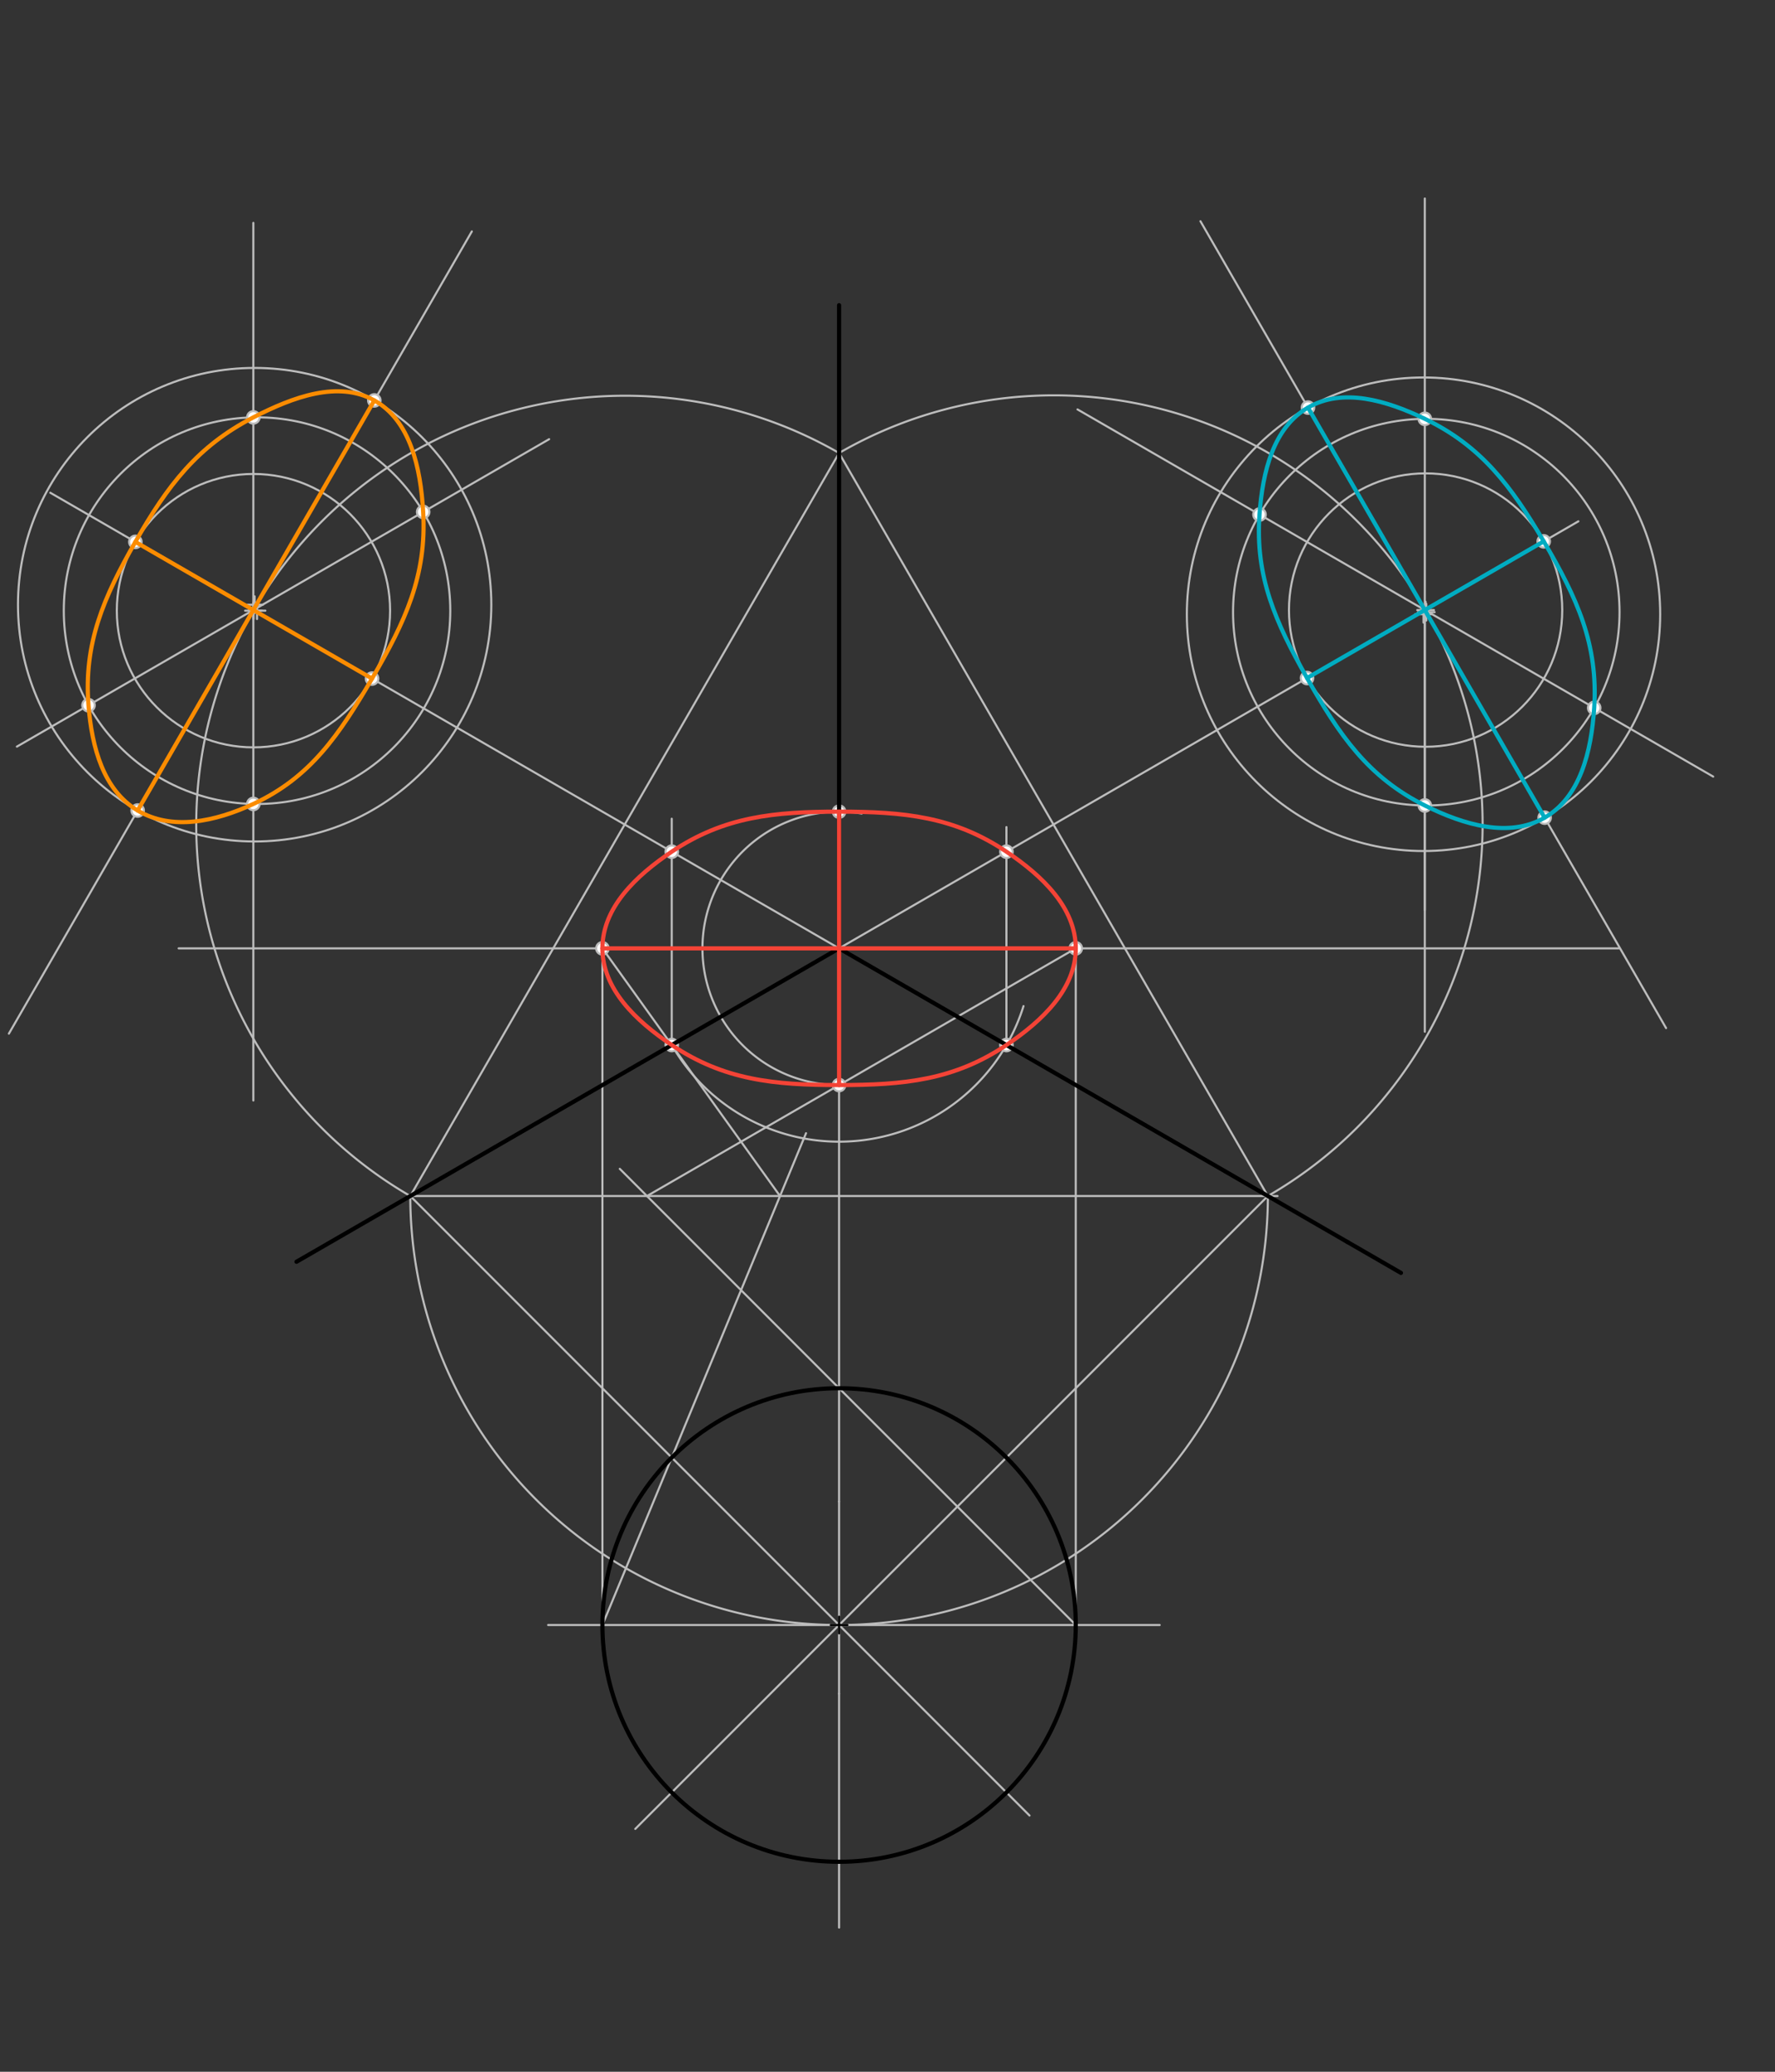 <svg xmlns="http://www.w3.org/2000/svg" class="svg--1it" height="100%" preserveAspectRatio="xMidYMid meet" viewBox="0 0 850.394 992.126" width="100%"><rect x="0" y="0" width="850.394" height="992.126" fill="#333333" stroke="none"/><defs><marker id="marker-arrow" markerHeight="16" markerUnits="userSpaceOnUse" markerWidth="24" orient="auto-start-reverse" refX="24" refY="4" viewBox="0 0 24 8"><path d="M 0 0 L 24 4 L 0 8 z" stroke="inherit"></path></marker></defs><g class="aux-layer--1FB"><g class="element--2qn"><line stroke="#BDBDBD" stroke-dasharray="none" stroke-linecap="round" stroke-width="1" x1="402" x2="402" y1="454.15" y2="719.075"></line></g><g class="element--2qn"><line stroke="#BDBDBD" stroke-dasharray="none" stroke-linecap="round" stroke-width="1" x1="402" x2="637.305" y1="454.15" y2="318.296"></line></g><g class="element--2qn"><line stroke="#BDBDBD" stroke-dasharray="none" stroke-linecap="round" stroke-width="1" x1="402" x2="175.621" y1="454.15" y2="323.45"></line></g><g class="element--2qn"><line stroke="#BDBDBD" stroke-dasharray="none" stroke-linecap="round" stroke-width="1" x1="196.57" x2="612.058" y1="572.755" y2="572.755"></line></g><g class="element--2qn"><line stroke="#BDBDBD" stroke-dasharray="none" stroke-linecap="round" stroke-width="1" x1="607.43" x2="401.694" y1="572.755" y2="216.41"></line></g><g class="element--2qn"><line stroke="#BDBDBD" stroke-dasharray="none" stroke-linecap="round" stroke-width="1" x1="402" x2="196.57" y1="216.94" y2="572.755"></line></g><g class="element--2qn"><line stroke="#BDBDBD" stroke-dasharray="none" stroke-linecap="round" stroke-width="1" x1="402" x2="402" y1="719.075" y2="811.075"></line></g><g class="element--2qn"><path d="M 196.57 572.755 A 205.43 205.43 0 0 0 607.43 572.755" fill="none" stroke="#BDBDBD" stroke-dasharray="none" stroke-linecap="round" stroke-width="1"></path></g><g class="element--2qn"><line stroke="#BDBDBD" stroke-dasharray="none" stroke-linecap="round" stroke-width="1" x1="402" x2="196.57" y1="778.185" y2="572.755"></line></g><g class="element--2qn"><line stroke="#BDBDBD" stroke-dasharray="none" stroke-linecap="round" stroke-width="1" x1="402" x2="607.43" y1="778.185" y2="572.755"></line></g><g class="element--2qn"><line stroke="#BDBDBD" stroke-dasharray="none" stroke-linecap="round" stroke-width="1" x1="402" x2="555.6" y1="778.185" y2="778.185"></line></g><g class="element--2qn"><line stroke="#BDBDBD" stroke-dasharray="none" stroke-linecap="round" stroke-width="1" x1="402" x2="262.6" y1="778.185" y2="778.185"></line></g><g class="element--2qn"><line stroke="#BDBDBD" stroke-dasharray="none" stroke-linecap="round" stroke-width="1" x1="402" x2="304.355" y1="778.185" y2="875.83"></line></g><g class="element--2qn"><line stroke="#BDBDBD" stroke-dasharray="none" stroke-linecap="round" stroke-width="1" x1="402" x2="493.245" y1="778.185" y2="869.43"></line></g><g class="element--2qn"><line stroke="#BDBDBD" stroke-dasharray="none" stroke-linecap="round" stroke-width="1" x1="402" x2="775.6" y1="454.15" y2="454.15"></line></g><g class="element--2qn"><line stroke="#BDBDBD" stroke-dasharray="none" stroke-linecap="round" stroke-width="1" x1="402" x2="85.6" y1="454.15" y2="454.15"></line></g><g class="element--2qn"><line stroke="#BDBDBD" stroke-dasharray="none" stroke-linecap="round" stroke-width="1" x1="288.614" x2="288.614" y1="778.185" y2="454.15"></line></g><g class="element--2qn"><line stroke="#BDBDBD" stroke-dasharray="none" stroke-linecap="round" stroke-width="1" x1="515.386" x2="515.386" y1="778.185" y2="454.15"></line></g><g class="element--2qn"><line stroke="#BDBDBD" stroke-dasharray="none" stroke-linecap="round" stroke-width="1" x1="402" x2="402" y1="811.075" y2="923.075"></line></g><g class="element--2qn"><line stroke="#BDBDBD" stroke-dasharray="none" stroke-linecap="round" stroke-width="1" x1="515.386" x2="402" y1="778.185" y2="664.799"></line></g><g class="element--2qn"><line stroke="#BDBDBD" stroke-dasharray="none" stroke-linecap="round" stroke-width="1" x1="402" x2="296.938" y1="664.799" y2="559.737"></line></g><g class="element--2qn"><line stroke="#BDBDBD" stroke-dasharray="none" stroke-linecap="round" stroke-width="1" x1="309.956" x2="515.386" y1="572.755" y2="454.15"></line></g><g class="element--2qn"><path d="M 402 519.613 A 65.463 65.463 0 1 1 412.842 389.591" fill="none" stroke="#BDBDBD" stroke-dasharray="none" stroke-linecap="round" stroke-width="1"></path></g><g class="element--2qn"><line stroke="#BDBDBD" stroke-dasharray="none" stroke-linecap="round" stroke-width="1" x1="288.614" x2="321.824" y1="778.185" y2="698.009"></line></g><g class="element--2qn"><line stroke="#BDBDBD" stroke-dasharray="none" stroke-linecap="round" stroke-width="1" x1="321.824" x2="386.168" y1="698.009" y2="542.67"></line></g><g class="element--2qn"><line stroke="#BDBDBD" stroke-dasharray="none" stroke-linecap="round" stroke-width="1" x1="373.706" x2="288.614" y1="572.755" y2="454.15"></line></g><g class="element--2qn"><line stroke="#BDBDBD" stroke-dasharray="none" stroke-linecap="round" stroke-width="1" x1="321.824" x2="321.824" y1="500.44" y2="392.075"></line></g><g class="element--2qn"><path d="M 321.824 500.44 A 92.579 92.579 0 0 0 490.352 481.806" fill="none" stroke="#BDBDBD" stroke-dasharray="none" stroke-linecap="round" stroke-width="1"></path></g><g class="element--2qn"><line stroke="#BDBDBD" stroke-dasharray="none" stroke-linecap="round" stroke-width="1" x1="482.176" x2="482.176" y1="500.44" y2="396.075"></line></g><g class="element--2qn"><path d="M 402 216.94 A 205.43 205.43 0 1 1 607.43 572.755" fill="none" stroke="#BDBDBD" stroke-dasharray="none" stroke-linecap="round" stroke-width="1"></path></g><g class="element--2qn"><line stroke="#BDBDBD" stroke-dasharray="none" stroke-linecap="round" stroke-width="1" x1="637.305" x2="756.201" y1="318.296" y2="249.652"></line></g><g class="element--2qn"><line stroke="#BDBDBD" stroke-dasharray="none" stroke-linecap="round" stroke-width="1" x1="682.623" x2="575.132" y1="292.132" y2="105.953"></line></g><g class="element--2qn"><line stroke="#BDBDBD" stroke-dasharray="none" stroke-linecap="round" stroke-width="1" x1="682.623" x2="798.208" y1="292.132" y2="492.332"></line></g><g class="element--2qn"><line stroke="#BDBDBD" stroke-dasharray="none" stroke-linecap="round" stroke-width="1" x1="682.623" x2="682.623" y1="292.132" y2="95.075"></line></g><g class="element--2qn"><line stroke="#BDBDBD" stroke-dasharray="none" stroke-linecap="round" stroke-width="1" x1="682.623" x2="682.623" y1="292.132" y2="494.075"></line></g><g class="element--2qn"><line stroke="#BDBDBD" stroke-dasharray="none" stroke-linecap="round" stroke-width="1" x1="682.623" x2="820.784" y1="292.132" y2="371.9"></line></g><g class="element--2qn"><line stroke="#BDBDBD" stroke-dasharray="none" stroke-linecap="round" stroke-width="1" x1="682.623" x2="516.226" y1="292.132" y2="196.063"></line></g><g class="element--2qn"><g class="center--1s5"><line x1="678" y1="294.15" x2="686" y2="294.15" stroke="#BDBDBD" stroke-width="1" stroke-linecap="round"></line><line x1="682" y1="290.15" x2="682" y2="298.15" stroke="#BDBDBD" stroke-width="1" stroke-linecap="round"></line><circle class="hit--230" cx="682" cy="294.15" r="4" stroke="none" fill="transparent"></circle></g><circle cx="682" cy="294.15" fill="none" r="113.386" stroke="#BDBDBD" stroke-dasharray="none" stroke-width="1"></circle></g><g class="element--2qn"><g class="center--1s5"><line x1="679" y1="292.15" x2="687" y2="292.15" stroke="#BDBDBD" stroke-width="1" stroke-linecap="round"></line><line x1="683" y1="288.15" x2="683" y2="296.15" stroke="#BDBDBD" stroke-width="1" stroke-linecap="round"></line><circle class="hit--230" cx="683" cy="292.15" r="4" stroke="none" fill="transparent"></circle></g><circle cx="683" cy="292.15" fill="none" r="65.463" stroke="#BDBDBD" stroke-dasharray="none" stroke-width="1"></circle></g><g class="element--2qn"><g class="center--1s5"><line x1="679.333" y1="293.15" x2="687.333" y2="293.15" stroke="#BDBDBD" stroke-width="1" stroke-linecap="round"></line><line x1="683.333" y1="289.15" x2="683.333" y2="297.15" stroke="#BDBDBD" stroke-width="1" stroke-linecap="round"></line><circle class="hit--230" cx="683.333" cy="293.15" r="4" stroke="none" fill="transparent"></circle></g><circle cx="683.333" cy="293.15" fill="none" r="92.579" stroke="#BDBDBD" stroke-dasharray="none" stroke-width="1"></circle></g><g class="element--2qn"><line stroke="#BDBDBD" stroke-dasharray="none" stroke-linecap="round" stroke-width="1" x1="682.623" x2="682.623" y1="292.132" y2="435.766"></line></g><g class="element--2qn"><line stroke="#BDBDBD" stroke-dasharray="none" stroke-linecap="round" stroke-width="1" x1="175.621" x2="59.109" y1="323.45" y2="256.182"></line></g><g class="element--2qn"><path d="M 402 216.94 A 205.43 205.43 0 0 0 196.57 572.755" fill="none" stroke="#BDBDBD" stroke-dasharray="none" stroke-linecap="round" stroke-width="1"></path></g><g class="element--2qn"><line stroke="#BDBDBD" stroke-dasharray="none" stroke-linecap="round" stroke-width="1" x1="121.377" x2="121.377" y1="292.132" y2="106.736"></line></g><g class="element--2qn"><line stroke="#BDBDBD" stroke-dasharray="none" stroke-linecap="round" stroke-width="1" x1="121.377" x2="121.377" y1="292.132" y2="527.003"></line></g><g class="element--2qn"><line stroke="#BDBDBD" stroke-dasharray="none" stroke-linecap="round" stroke-width="1" x1="121.377" x2="226.052" y1="292.132" y2="110.831"></line></g><g class="element--2qn"><line stroke="#BDBDBD" stroke-dasharray="none" stroke-linecap="round" stroke-width="1" x1="121.377" x2="4.257" y1="292.132" y2="494.99"></line></g><g class="element--2qn"><line stroke="#BDBDBD" stroke-dasharray="none" stroke-linecap="round" stroke-width="1" x1="59.109" x2="24.101" y1="256.182" y2="235.97"></line></g><g class="element--2qn"><line stroke="#BDBDBD" stroke-dasharray="none" stroke-linecap="round" stroke-width="1" x1="121.377" x2="263.091" y1="292.132" y2="210.314"></line></g><g class="element--2qn"><line stroke="#BDBDBD" stroke-dasharray="none" stroke-linecap="round" stroke-width="1" x1="121.377" x2="8.087" y1="292.132" y2="357.541"></line></g><g class="element--2qn"><g class="center--1s5"><line x1="118" y1="289.579" x2="126" y2="289.579" stroke="#BDBDBD" stroke-width="1" stroke-linecap="round"></line><line x1="122" y1="285.579" x2="122" y2="293.579" stroke="#BDBDBD" stroke-width="1" stroke-linecap="round"></line><circle class="hit--230" cx="122" cy="289.579" r="4" stroke="none" fill="transparent"></circle></g><circle cx="122" cy="289.579" fill="none" r="113.386" stroke="#BDBDBD" stroke-dasharray="none" stroke-width="1"></circle></g><g class="element--2qn"><g class="center--1s5"><line x1="117.429" y1="292.436" x2="125.429" y2="292.436" stroke="#BDBDBD" stroke-width="1" stroke-linecap="round"></line><line x1="121.429" y1="288.436" x2="121.429" y2="296.436" stroke="#BDBDBD" stroke-width="1" stroke-linecap="round"></line><circle class="hit--230" cx="121.429" cy="292.436" r="4" stroke="none" fill="transparent"></circle></g><circle cx="121.429" cy="292.436" fill="none" r="65.463" stroke="#BDBDBD" stroke-dasharray="none" stroke-width="1"></circle></g><g class="element--2qn"><g class="center--1s5"><line x1="119.143" y1="292.436" x2="127.143" y2="292.436" stroke="#BDBDBD" stroke-width="1" stroke-linecap="round"></line><line x1="123.143" y1="288.436" x2="123.143" y2="296.436" stroke="#BDBDBD" stroke-width="1" stroke-linecap="round"></line><circle class="hit--230" cx="123.143" cy="292.436" r="4" stroke="none" fill="transparent"></circle></g><circle cx="123.143" cy="292.436" fill="none" r="92.579" stroke="#BDBDBD" stroke-dasharray="none" stroke-width="1"></circle></g><g class="element--2qn"><circle cx="288.614" cy="454.15" r="3" stroke="#BDBDBD" stroke-width="1" fill="#ffffff"></circle>}</g><g class="element--2qn"><circle cx="515.386" cy="454.15" r="3" stroke="#BDBDBD" stroke-width="1" fill="#ffffff"></circle>}</g><g class="element--2qn"><circle cx="402" cy="519.613" r="3" stroke="#BDBDBD" stroke-width="1" fill="#ffffff"></circle>}</g><g class="element--2qn"><circle cx="402" cy="388.687" r="3" stroke="#BDBDBD" stroke-width="1" fill="#ffffff"></circle>}</g><g class="element--2qn"><circle cx="321.824" cy="500.44" r="3" stroke="#BDBDBD" stroke-width="1" fill="#ffffff"></circle>}</g><g class="element--2qn"><circle cx="321.824" cy="407.86" r="3" stroke="#BDBDBD" stroke-width="1" fill="#ffffff"></circle>}</g><g class="element--2qn"><circle cx="482.176" cy="500.44" r="3" stroke="#BDBDBD" stroke-width="1" fill="#ffffff"></circle>}</g><g class="element--2qn"><circle cx="482.176" cy="407.86" r="3" stroke="#BDBDBD" stroke-width="1" fill="#ffffff"></circle>}</g><g class="element--2qn"><circle cx="740.028" cy="391.562" r="3" stroke="#BDBDBD" stroke-width="1" fill="#ffffff"></circle>}</g><g class="element--2qn"><circle cx="626.653" cy="195.19" r="3" stroke="#BDBDBD" stroke-width="1" fill="#ffffff"></circle>}</g><g class="element--2qn"><circle cx="626.205" cy="324.705" r="3" stroke="#BDBDBD" stroke-width="1" fill="#ffffff"></circle>}</g><g class="element--2qn"><circle cx="739.591" cy="259.242" r="3" stroke="#BDBDBD" stroke-width="1" fill="#ffffff"></circle>}</g><g class="element--2qn"><circle cx="682.623" cy="385.726" r="3" stroke="#BDBDBD" stroke-width="1" fill="#ffffff"></circle>}</g><g class="element--2qn"><circle cx="763.771" cy="338.983" r="3" stroke="#BDBDBD" stroke-width="1" fill="#ffffff"></circle>}</g><g class="element--2qn"><circle cx="682.623" cy="200.574" r="3" stroke="#BDBDBD" stroke-width="1" fill="#ffffff"></circle>}</g><g class="element--2qn"><circle cx="603.422" cy="246.406" r="3" stroke="#BDBDBD" stroke-width="1" fill="#ffffff"></circle>}</g><g class="element--2qn"><circle cx="179.331" cy="191.755" r="3" stroke="#BDBDBD" stroke-width="1" fill="#ffffff"></circle>}</g><g class="element--2qn"><circle cx="65.947" cy="388.14" r="3" stroke="#BDBDBD" stroke-width="1" fill="#ffffff"></circle>}</g><g class="element--2qn"><circle cx="64.855" cy="259.499" r="3" stroke="#BDBDBD" stroke-width="1" fill="#ffffff"></circle>}</g><g class="element--2qn"><circle cx="178.24" cy="324.962" r="3" stroke="#BDBDBD" stroke-width="1" fill="#ffffff"></circle>}</g><g class="element--2qn"><circle cx="121.377" cy="199.873" r="3" stroke="#BDBDBD" stroke-width="1" fill="#ffffff"></circle>}</g><g class="element--2qn"><circle cx="202.74" cy="245.158" r="3" stroke="#BDBDBD" stroke-width="1" fill="#ffffff"></circle>}</g><g class="element--2qn"><circle cx="121.377" cy="384.998" r="3" stroke="#BDBDBD" stroke-width="1" fill="#ffffff"></circle>}</g><g class="element--2qn"><circle cx="42.4" cy="337.73" r="3" stroke="#BDBDBD" stroke-width="1" fill="#ffffff"></circle>}</g></g><g class="main-layer--3Vd"><g class="element--2qn"><line stroke="#000000" stroke-dasharray="none" stroke-linecap="round" stroke-width="2" x1="402" x2="402" y1="146.15" y2="454.15"></line></g><g class="element--2qn"><line stroke="#000000" stroke-dasharray="none" stroke-linecap="round" stroke-width="2" x1="402" x2="142.048" y1="454.15" y2="604.233"></line></g><g class="element--2qn"><line stroke="#000000" stroke-dasharray="none" stroke-linecap="round" stroke-width="2" x1="402" x2="645.622" y1="454.15" y2="594.805"></line></g><g class="element--2qn"><line stroke="#000000" stroke-dasharray="none" stroke-linecap="round" stroke-width="2" x1="645.622" x2="671.184" y1="594.805" y2="609.563"></line></g><g class="element--2qn"><g class="center--1s5"><line x1="398" y1="778.185" x2="406" y2="778.185" stroke="#000000" stroke-width="1" stroke-linecap="round"></line><line x1="402" y1="774.185" x2="402" y2="782.185" stroke="#000000" stroke-width="1" stroke-linecap="round"></line><circle class="hit--230" cx="402" cy="778.185" r="4" stroke="none" fill="transparent"></circle></g><circle cx="402" cy="778.185" fill="none" r="113.386" stroke="#000000" stroke-dasharray="none" stroke-width="2"></circle></g><g class="element--2qn"><line stroke="#F44336" stroke-dasharray="none" stroke-linecap="round" stroke-width="2" x1="288.614" x2="515.386" y1="454.15" y2="454.15"></line></g><g class="element--2qn"><line stroke="#F44336" stroke-dasharray="none" stroke-linecap="round" stroke-width="2" x1="402" x2="402" y1="519.613" y2="388.687"></line></g><g class="element--2qn"><path d="M 402 388.687 C 370.873 388.687, 346.863 391.037, 321.824 407.86 C 304.52 419.486, 288.614 434.748, 288.614 454.15 C 288.614 473.552, 304.52 488.814, 321.824 500.44 C 346.863 517.263, 370.873 519.613, 402 519.613 C 433.127 519.613, 457.137 517.263, 482.176 500.44 C 499.48 488.814, 515.386 473.552, 515.386 454.15 C 515.386 434.748, 499.48 419.486, 482.176 407.86 C 457.137 391.037, 433.127 388.687, 402 388.687" fill="none" stroke="#F44336" stroke-linecap="round" stroke-width="2"></path></g><g class="element--2qn"><line stroke="#00ACC1" stroke-dasharray="none" stroke-linecap="round" stroke-width="2" x1="626.205" x2="739.591" y1="324.705" y2="259.242"></line></g><g class="element--2qn"><line stroke="#00ACC1" stroke-dasharray="none" stroke-linecap="round" stroke-width="2" x1="626.653" x2="740.028" y1="195.19" y2="391.562"></line></g><g class="element--2qn"><path d="M 739.591 259.242 C 723.927 232.664, 709.627 213.551, 682.623 200.574 C 664.055 191.65, 643.237 185.595, 626.653 195.19 C 610.066 204.787, 604.889 225.867, 603.422 246.406 C 601.293 276.188, 611.036 297.881, 626.205 324.705 C 641.665 352.041, 655.447 372.163, 682.623 385.726 C 701.491 395.144, 723.008 401.367, 740.028 391.562 C 757.045 381.758, 762.403 360.036, 763.771 338.983 C 765.746 308.576, 755.552 286.324, 739.591 259.242" fill="none" stroke="#00ACC1" stroke-linecap="round" stroke-width="2"></path></g><g class="element--2qn"><line stroke="#FB8C00" stroke-dasharray="none" stroke-linecap="round" stroke-width="2" x1="65.947" x2="179.331" y1="388.14" y2="191.755"></line></g><g class="element--2qn"><line stroke="#FB8C00" stroke-dasharray="none" stroke-linecap="round" stroke-width="2" x1="178.24" x2="64.855" y1="324.962" y2="259.499"></line></g><g class="element--2qn"><path d="M 179.331 191.755 C 162.057 182.109, 140.515 190.016, 121.377 199.873 C 94.509 213.713, 80.226 232.597, 64.855 259.499 C 49.627 286.149, 40.059 308.051, 42.4 337.73 C 44.001 358.019, 49.557 378.347, 65.947 388.14 C 82.302 397.913, 103.052 393.505, 121.377 384.998 C 148.672 372.328, 162.49 351.962, 178.24 324.962 C 194.14 297.703, 204.5 275.665, 202.74 245.158 C 201.511 223.849, 196.542 201.365, 179.331 191.755" fill="none" stroke="#FB8C00" stroke-linecap="round" stroke-width="2"></path></g></g><g class="snaps-layer--2PT"></g><g class="temp-layer--rAP"></g></svg>